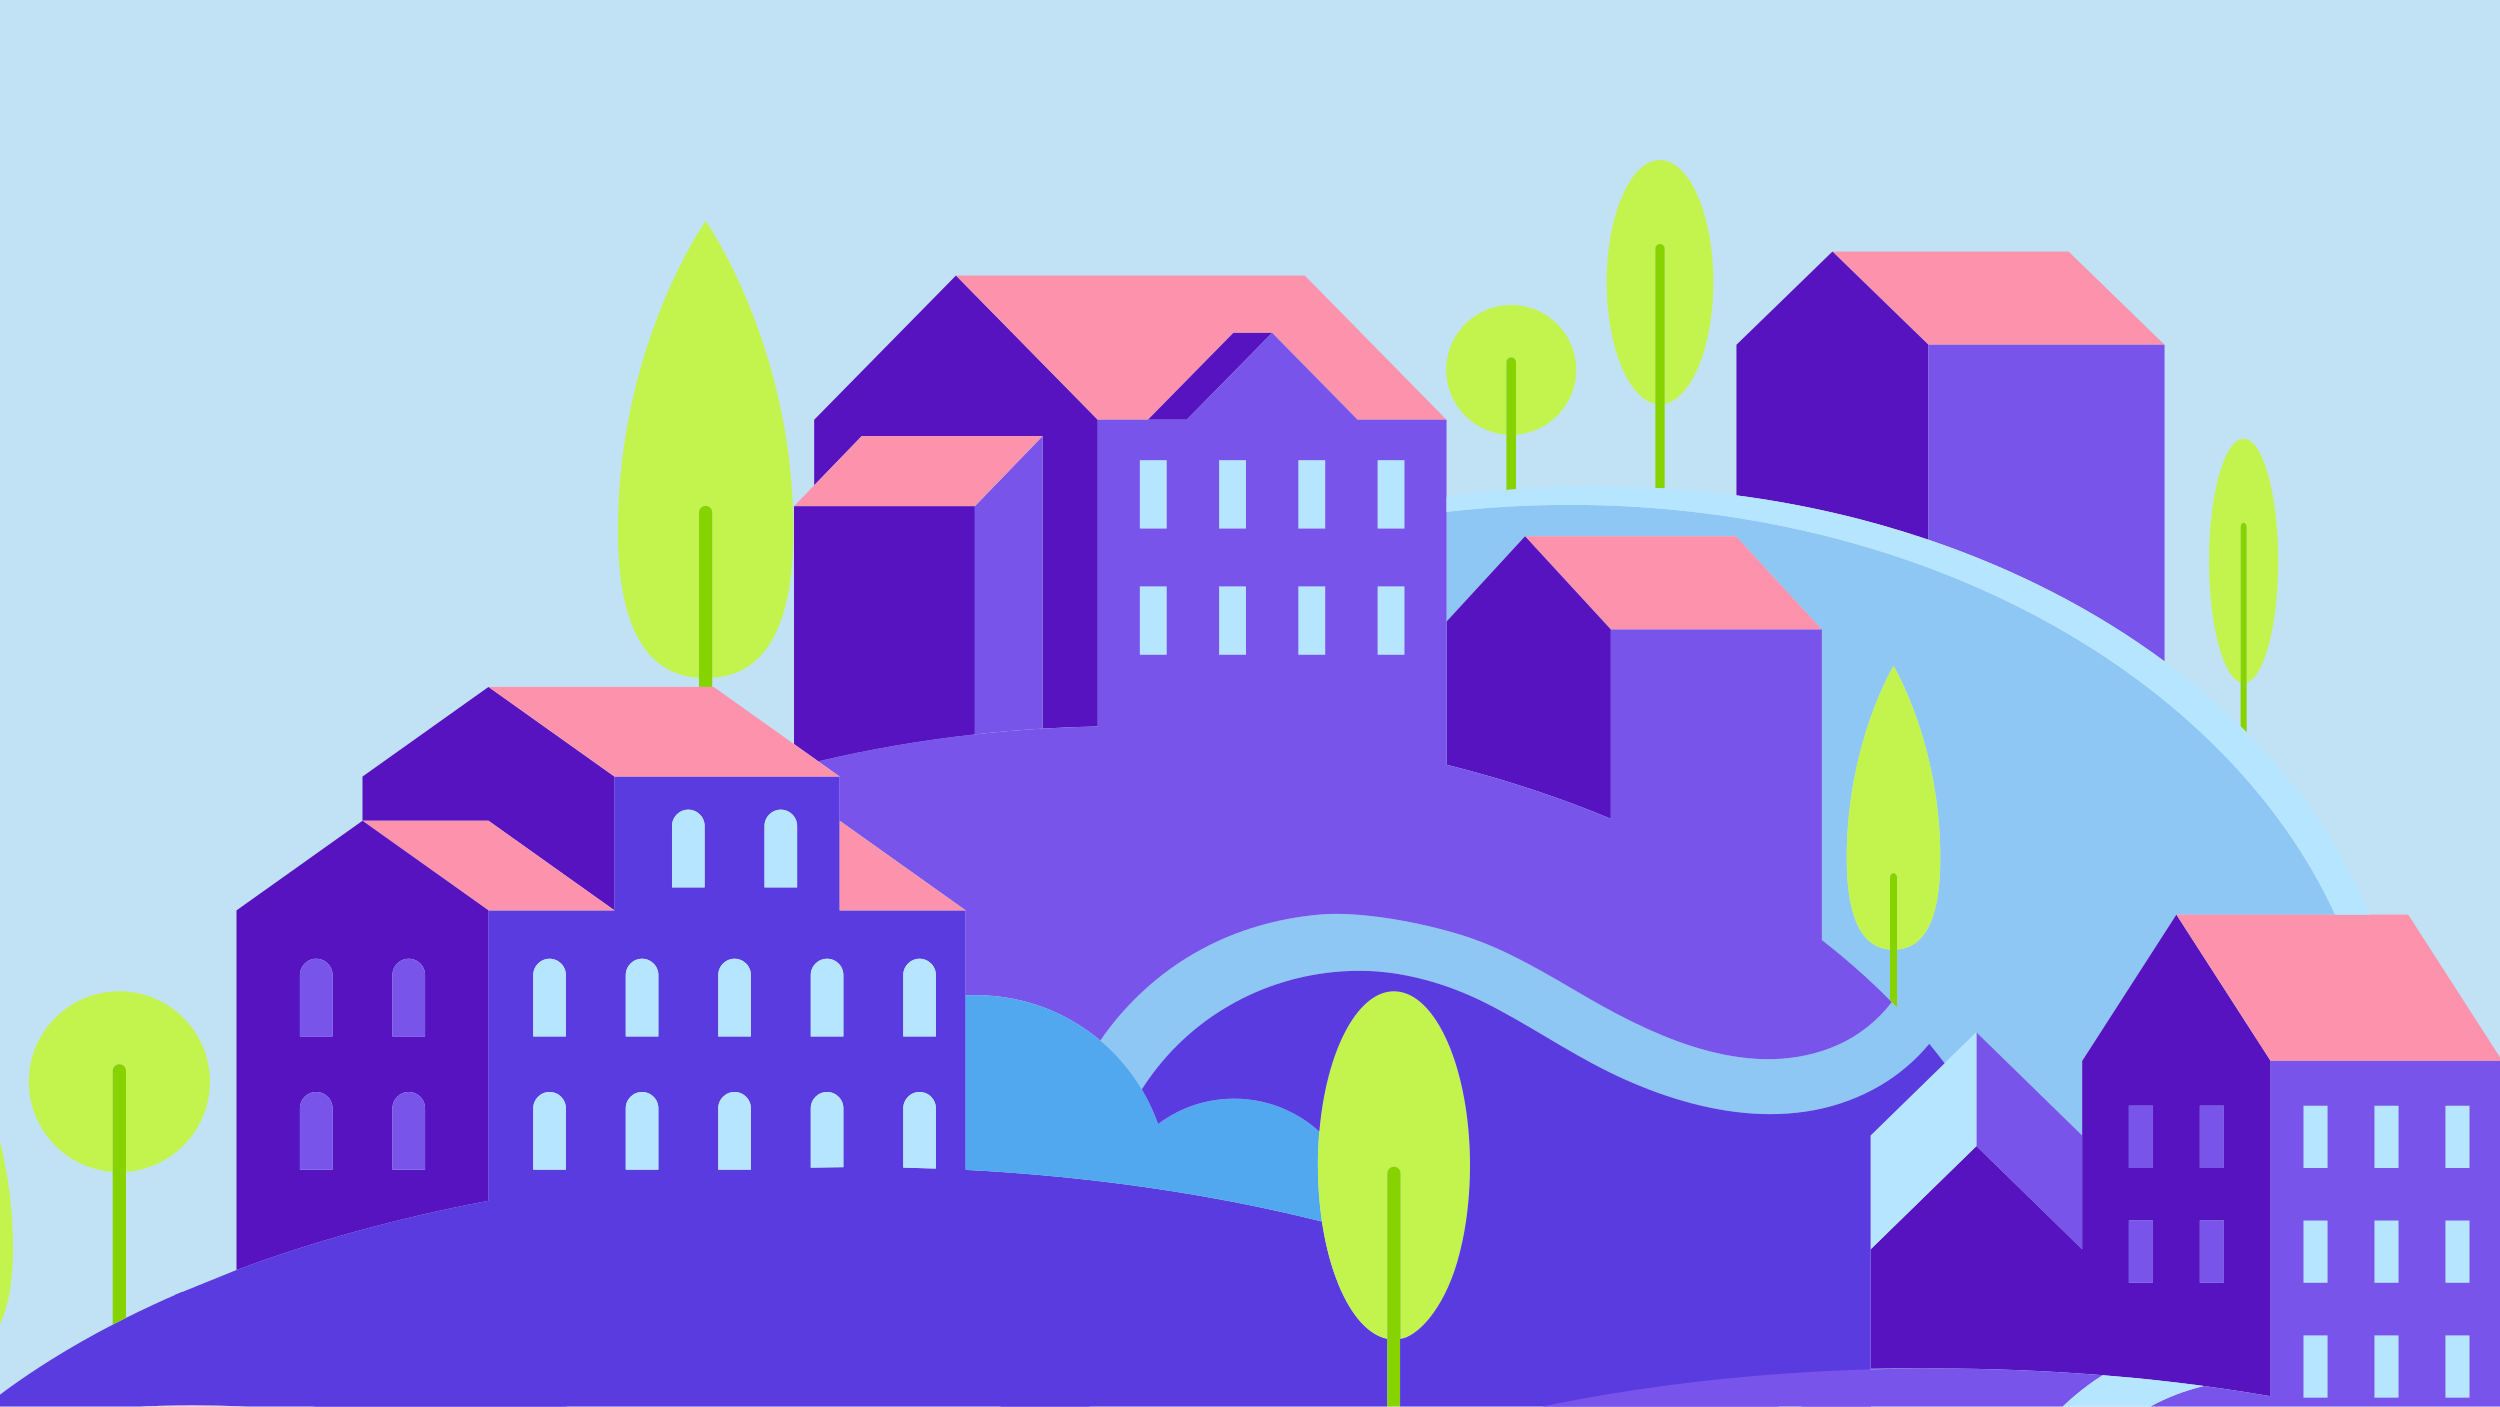 <svg width="1166" height="656" viewBox="0 0 1166 656" fill="none" xmlns="http://www.w3.org/2000/svg">
<g clip-path="url(#clip0_361_16788)">
<rect width="1166" height="656" fill="#C1E2F4"/>
<path d="M568.235 715.799C567.317 714.307 566.384 712.821 565.429 711.347C556.619 697.749 546.228 685.685 534.514 675.24C534.072 674.845 533.621 674.463 533.176 674.073C513.552 656.926 490.301 644.262 464.525 636.589C416.296 622.234 364.935 625.012 316.034 634.412C306.813 636.184 297.643 638.191 288.473 640.186C271.278 643.927 254.085 647.627 236.561 649.672C228.572 650.605 220.484 651.083 212.378 651.098C194.547 651.13 176.634 648.918 159.517 644.359C137.064 638.379 115.925 628.898 97.658 614.458C93.094 610.851 88.872 606.821 84.943 602.521C84.787 602.589 84.623 602.653 84.466 602.72C83.73 603.038 83.007 603.361 82.276 603.681C78.601 605.287 74.962 606.911 71.39 608.572C70.992 608.756 70.603 608.946 70.206 609.131C66.337 610.942 62.515 612.777 58.77 614.651C58.607 614.731 58.45 614.815 58.288 614.896C56.366 615.86 54.456 616.828 52.568 617.808C42.65 622.957 33.221 628.334 24.277 633.906C16.906 638.5 9.858 643.224 3.19 648.085C-4.329 653.566 -11.363 659.218 -17.937 665.014C15.572 658.884 52.026 655.512 90.097 655.512C222.316 655.512 334.125 696.128 371.13 752.011H537.262C543.029 739.254 553.577 727.095 568.235 715.799Z" fill="#5A3BE0"/>
<path d="M624.405 599.417C623.825 598.019 623.267 596.573 622.732 595.083C620.054 587.63 617.944 579.065 616.556 569.735C593.691 564.024 569.766 559.191 544.963 555.323C536.695 554.034 528.331 552.851 519.874 551.781C502.953 549.637 485.667 547.936 468.073 546.705C462.209 546.295 456.31 545.937 450.378 545.632C448.534 545.538 448.534 545.538 450.378 545.632V464.258V424.599H391.619V382.795V362.188H332.86H286.586V424.599H227.826V560.023C236.633 558.353 236.633 558.353 227.826 560.023C206.61 564.044 186.127 568.787 166.498 574.189C146.87 579.592 128.098 585.654 110.307 592.316C108.493 592.995 83.294 603.308 81.5 604C87.477 608.148 90.184 640.843 96.5 644C120.054 655.772 183.717 660.069 210 661.5C236.219 662.928 283.52 652.143 309 646.5C335.144 640.71 332.32 639.214 359 636.5C409.103 631.404 432.859 640.431 479 661.5C515.506 678.169 569.012 667.787 590.208 701.245C602.282 694.28 616.008 687.74 631.211 681.714C633.492 680.81 635.802 679.915 638.149 679.034C639.54 678.512 640.947 677.995 642.36 677.481C643.896 676.922 645.486 676.384 647.049 675.835V624.422C638.156 622.667 630.203 613.406 624.405 599.417ZM421.276 454.753C421.276 450.563 424.688 447.155 428.883 447.155C433.08 447.155 436.493 450.563 436.493 454.753V483.4H421.276V454.753ZM378.133 454.753C378.133 450.563 381.546 447.155 385.741 447.155C389.937 447.155 393.352 450.563 393.352 454.753V483.4H378.133V454.753ZM356.561 385.222C356.561 381.032 359.975 377.625 364.17 377.625C368.366 377.625 371.779 381.032 371.779 385.222V413.869H356.561V385.222ZM334.99 454.753C334.99 450.563 338.404 447.155 342.599 447.155C346.795 447.155 350.208 450.563 350.208 454.753V483.4H334.99V454.753ZM334.99 516.899C334.99 512.709 338.404 509.301 342.599 509.301C346.795 509.301 350.208 512.709 350.208 516.899V545.546H334.99V516.899ZM313.419 385.222C313.419 381.032 316.833 377.625 321.027 377.625C325.223 377.625 328.637 381.032 328.637 385.222V413.869H313.419V385.222ZM291.847 454.753C291.847 450.563 295.26 447.155 299.456 447.155C303.651 447.155 307.065 450.563 307.065 454.753V483.4H291.847V454.753ZM291.847 516.899C291.847 512.709 295.26 509.301 299.456 509.301C303.651 509.301 307.065 512.709 307.065 516.899V545.546H291.847V516.899ZM248.704 454.753C248.704 450.563 252.117 447.155 256.314 447.155C260.509 447.155 263.921 450.563 263.921 454.753V483.4H248.704V454.753ZM248.704 516.899C248.704 512.709 252.117 509.301 256.314 509.301C260.509 509.301 263.921 512.709 263.921 516.899V545.546H248.704V516.899ZM378.133 544.588V516.899C378.133 512.709 381.546 509.301 385.741 509.301C389.937 509.301 393.352 512.709 393.352 516.899V544.366C388.258 544.401 383.185 544.476 378.133 544.588ZM421.276 544.574V516.899C421.276 512.709 424.688 509.301 428.883 509.301C433.08 509.301 436.493 512.709 436.493 516.899V545.017C433.463 544.905 430.409 544.835 427.362 544.751C425.332 544.695 423.313 544.618 421.276 544.574Z" fill="#5A3BE0"/>
<path d="M704.823 166.663C706.052 166.663 707.048 167.658 707.048 168.885V202.717C722.756 201.578 735.149 188.501 735.149 172.525C735.149 155.801 721.572 142.244 704.823 142.244C688.074 142.244 674.496 155.801 674.496 172.525C674.496 188.501 686.888 201.578 702.597 202.717V168.885C702.597 167.658 703.593 166.663 704.823 166.663Z" fill="#C3F44D"/>
<path d="M707.048 202.717V168.885C707.048 167.658 706.052 166.663 704.823 166.663C703.593 166.663 702.597 167.658 702.597 168.885V202.717V228.544C704.081 228.421 705.56 228.285 707.048 228.174V202.717Z" fill="#86D300"/>
<path d="M763.788 183.348C766.342 186.054 769.129 187.796 772.063 188.375V115.958C772.063 114.764 773.032 113.796 774.228 113.796C775.423 113.796 776.392 114.764 776.392 115.958V188.375C785.837 186.511 793.772 172.585 797.242 153.351C798.45 146.654 799.12 139.321 799.12 131.626C799.12 100.158 787.975 74.649 774.228 74.649C761.814 74.649 751.526 95.448 749.645 122.65C749.442 125.575 749.335 128.571 749.335 131.626C749.335 154.557 755.257 174.311 763.788 183.348Z" fill="#C3F44D"/>
<path d="M776.393 188.375V115.957C776.393 114.763 775.423 113.795 774.228 113.795C773.032 113.795 772.063 114.763 772.063 115.957V188.375V227.542C773.511 227.621 774.95 227.719 776.393 227.81L776.393 188.375Z" fill="#86D300"/>
<path d="M1045.03 318.387V245.969C1045.03 244.775 1045.66 243.807 1046.43 243.807C1047.21 243.807 1047.84 244.775 1047.84 245.969V318.387C1056.09 315.873 1062.57 291.433 1062.57 261.637C1062.57 248.48 1061.31 236.374 1059.18 226.729C1056.23 213.307 1051.62 204.66 1046.43 204.66C1041.9 204.66 1037.8 211.278 1034.87 221.917C1032.04 232.181 1030.3 246.186 1030.3 261.637C1030.3 291.433 1036.78 315.873 1045.03 318.387Z" fill="#C3F44D"/>
<path d="M1047.84 318.387V245.969C1047.84 244.775 1047.21 243.807 1046.43 243.807C1045.66 243.807 1045.03 244.775 1045.03 245.969V318.387V338.772C1045.97 339.7 1046.91 340.626 1047.84 341.563V318.387Z" fill="#86D300"/>
<path d="M1009.55 160.795L964.779 117.323H854.652L899.423 160.795H1009.55Z" fill="#FC92AC"/>
<path d="M809.881 231.032C841.23 235.145 871.239 242.18 899.423 251.725V160.795L854.652 117.323L813.468 157.313L809.881 160.795V231.032Z" fill="#5613BF"/>
<path d="M899.423 251.725C940.578 265.663 977.811 284.979 1009.55 308.489V224.459V160.795H899.423V251.725Z" fill="#7954EA"/>
<path d="M732.069 235.473C712.554 235.473 693.389 236.596 674.672 238.743V289.874L711.276 250.108H809.707L849.722 293.579V438.421C849.722 438.422 849.722 438.422 849.723 438.422C852.58 440.649 855.386 442.904 858.14 445.19C866.402 452.046 874.194 459.162 881.49 466.517V442.891C870.042 442.075 861.299 431.43 861.299 400.213C861.299 346.478 883.136 310.581 883.136 310.581C883.136 310.581 904.973 346.478 904.973 400.213C904.973 431.43 896.231 442.075 884.783 442.891V469.871C884.433 469.507 884.073 469.148 883.719 468.787C883.261 468.321 882.807 467.854 882.346 467.388C875.717 476.061 866.934 483.097 856.92 487.469C818.056 504.439 775.02 485.242 741.206 465.761C722.271 454.852 703.727 443.124 682.741 436.443C663.974 430.47 634.993 424.805 615.381 426.564C575.696 430.122 541.157 448.358 516.841 480.209C515.58 481.86 514.381 483.58 513.22 485.342C513.23 485.351 513.239 485.359 513.249 485.367C514.156 486.134 515.048 486.919 515.925 487.721C516.12 487.9 516.309 488.086 516.503 488.266C517.193 488.909 517.878 489.556 518.547 490.22C518.778 490.448 519.001 490.682 519.228 490.912C519.854 491.545 520.474 492.184 521.08 492.836C521.308 493.08 521.531 493.328 521.756 493.575C522.355 494.233 522.948 494.899 523.529 495.575C523.735 495.816 523.938 496.058 524.142 496.3C524.736 497.007 525.319 497.721 525.892 498.447C526.065 498.666 526.238 498.886 526.409 499.107C527.008 499.881 527.595 500.664 528.169 501.458C528.301 501.64 528.435 501.822 528.565 502.005C529.185 502.875 529.789 503.757 530.378 504.649C530.454 504.763 530.531 504.875 530.606 504.989C531.269 506.003 531.915 507.031 532.538 508.073C534.805 504.519 537.25 501.075 539.881 497.772C563.252 468.429 598.933 452.203 636.07 452.81C654.99 453.119 674.852 458.851 691.804 467.249C711.877 477.192 730.307 490.099 750.427 499.983C789.401 519.13 837.413 529.611 877.128 506.183C885.738 501.104 893.427 494.502 899.828 486.832C899.829 486.834 899.829 486.835 899.83 486.836C900.906 488.148 901.974 489.463 903.02 490.787C904.366 492.478 905.693 494.176 906.982 495.889L921.786 481.442L971.131 529.601V494.815L1015.07 426.564H1089.1C1037.85 315.335 897.363 235.473 732.069 235.473ZM893.878 479.82C895.906 482.135 897.889 484.469 899.821 486.825C897.888 484.47 895.9 482.137 893.878 479.82ZM889.696 475.134C890.431 475.936 891.157 476.742 891.88 477.55C891.159 476.741 890.429 475.937 889.696 475.134Z" fill="#8EC6F4"/>
<path d="M711.276 250.108L751.293 293.58H849.722L809.707 250.108H711.276Z" fill="#FC92AC"/>
<path d="M674.672 289.874V356.676C694.874 361.714 714.351 367.738 732.967 374.665C736.07 375.819 739.149 376.998 742.204 378.203C745.258 379.406 748.288 380.635 751.293 381.888V293.58L711.276 250.108L674.672 289.874Z" fill="#5613BF"/>
<path d="M379.732 226.348L401.944 203.368H440.141H448.088H486.284V339.825C494.787 339.319 503.36 338.976 511.999 338.806V195.777L445.865 128.501L394.579 180.674L379.733 195.778L379.732 226.348Z" fill="#5613BF"/>
<path d="M535.384 195.777L575.234 155.238H593.335L633.185 195.777H674.672L619.944 140.104L608.539 128.5H462.264H445.865L511.999 195.777H535.384Z" fill="#FC92AC"/>
<path d="M593.335 155.238H575.234L535.384 195.777H553.485L593.335 155.238Z" fill="#5613BF"/>
<path d="M881.862 466.897C881.738 466.771 881.614 466.644 881.488 466.517C874.193 459.162 866.401 452.046 858.139 445.19C855.385 442.904 852.579 440.649 849.722 438.422C849.721 438.422 849.721 438.422 849.721 438.421V293.579H751.291V381.888C748.287 380.634 745.257 379.406 742.202 378.202C739.147 376.998 736.069 375.819 732.966 374.664C714.348 367.738 694.872 361.714 674.67 356.676C660.099 353.042 660.099 353.042 674.67 356.676L674.671 289.873V238.742V231.661V195.776H633.184L593.334 155.237L553.484 195.776H535.383H511.998V338.805C516.263 338.721 516.263 338.721 511.998 338.805C503.359 338.975 494.785 339.318 486.283 339.824C475.62 340.459 465.085 341.379 454.663 342.525C429.507 345.294 405.098 349.522 381.631 355.082L391.618 362.187V382.794L426.873 407.877L450.376 424.599V464.257C451.161 464.217 451.956 464.217 452.744 464.195C453.534 464.174 454.319 464.133 455.113 464.133C455.113 464.133 455.114 464.133 455.114 464.133C456.425 464.133 457.729 464.165 459.027 464.221C459.45 464.239 459.87 464.272 460.293 464.297C461.166 464.346 462.038 464.399 462.904 464.473C463.4 464.515 463.891 464.57 464.384 464.621C465.173 464.702 465.961 464.787 466.743 464.887C467.257 464.954 467.768 465.028 468.279 465.103C469.039 465.214 469.796 465.333 470.55 465.463C471.058 465.55 471.564 465.641 472.069 465.737C472.829 465.882 473.585 466.038 474.339 466.202C474.821 466.307 475.304 466.41 475.784 466.523C476.572 466.707 477.353 466.908 478.133 467.113C478.566 467.227 479.002 467.336 479.433 467.457C480.323 467.705 481.203 467.973 482.081 468.248C482.391 468.345 482.705 468.433 483.014 468.534C484.214 468.924 485.406 469.336 486.583 469.774C486.597 469.779 486.612 469.786 486.626 469.791C487.775 470.22 488.913 470.675 490.04 471.148C490.358 471.282 490.67 471.427 490.987 471.563C491.807 471.919 492.624 472.281 493.431 472.661C493.81 472.84 494.185 473.026 494.561 473.21C495.299 473.569 496.033 473.935 496.76 474.314C497.15 474.517 497.536 474.726 497.923 474.935C498.63 475.317 499.331 475.707 500.026 476.107C500.406 476.326 500.786 476.547 501.163 476.771C501.865 477.19 502.56 477.619 503.25 478.055C503.598 478.275 503.948 478.493 504.293 478.719C505.026 479.196 505.747 479.688 506.465 480.186C506.754 480.387 507.047 480.582 507.333 480.786C508.189 481.394 509.031 482.02 509.863 482.657C510 482.761 510.14 482.861 510.276 482.966C511.272 483.738 512.253 484.528 513.215 485.339C513.215 485.34 513.216 485.341 513.218 485.342C514.378 483.58 515.577 481.86 516.838 480.209C541.154 448.357 575.693 430.121 615.378 426.563C634.99 424.805 663.971 430.47 682.738 436.443C703.724 443.123 722.268 454.851 741.203 465.761C775.017 485.241 818.053 504.438 856.917 487.468C866.931 483.096 875.714 476.06 882.343 467.388C882.184 467.225 882.023 467.061 881.862 466.897Z" fill="#7954EA"/>
<path d="M454.664 342.527C465.086 341.38 475.622 340.46 486.284 339.825V203.368L454.664 236.082V342.527Z" fill="#7954EA"/>
<path d="M486.284 203.367H448.087H440.14H401.944L379.732 226.348L370.324 236.082H454.664L486.284 203.367Z" fill="#FC92AC"/>
<path d="M454.664 342.527V236.082H370.324V347.037L381.632 355.083C405.099 349.524 429.509 345.295 454.664 342.527Z" fill="#5613BF"/>
<path d="M326.023 316.13V239.019C326.023 237.317 327.404 235.938 329.108 235.938C330.813 235.938 332.194 237.317 332.194 239.019V316.13C353.648 314.815 370.033 297.674 370.033 247.407C370.033 217.559 365.163 191.13 358.781 169.311C346.667 127.882 329.109 103.08 329.109 103.08C329.109 103.08 307.867 133.088 295.991 182.222C291.384 201.283 288.184 223.222 288.184 247.407C288.184 297.674 304.569 314.815 326.023 316.13Z" fill="#C3F44D"/>
<path d="M332.194 316.13V239.019C332.194 237.317 330.813 235.938 329.108 235.938C327.404 235.938 326.023 237.317 326.023 239.019V316.13V320.384H332.194V316.13Z" fill="#86D300"/>
<path d="M883.135 407.273C884.044 407.273 884.782 408.131 884.782 409.187V442.891C896.23 442.075 904.972 431.43 904.972 400.213C904.972 346.478 883.135 310.581 883.135 310.581C883.135 310.581 861.298 346.478 861.298 400.213C861.298 431.43 870.041 442.075 881.489 442.891V409.187C881.488 408.131 882.225 407.273 883.135 407.273Z" fill="#C3F44D"/>
<path d="M884.782 469.871V442.892V409.188C884.782 408.131 884.045 407.274 883.135 407.274C882.225 407.274 881.489 408.131 881.489 409.188V442.892V466.517C881.614 466.644 881.737 466.771 881.862 466.898C882.023 467.062 882.183 467.226 882.345 467.39C882.806 467.854 883.259 468.322 883.718 468.788C884.071 469.149 884.433 469.507 884.782 469.871Z" fill="#86D300"/>
<path d="M614.658 543.543C614.658 538.14 614.894 532.865 615.334 527.757C612.71 525.374 609.871 523.223 606.849 521.339C604.582 519.925 602.213 518.66 599.754 517.558C592.378 514.253 584.2 512.414 575.591 512.414C567.275 512.414 559.362 514.131 552.185 517.228C547.879 519.086 543.838 521.44 540.135 524.22C540.131 524.208 540.125 524.196 540.121 524.184C539.667 522.901 539.178 521.634 538.667 520.378C538.532 520.044 538.388 519.714 538.249 519.382C537.83 518.386 537.396 517.398 536.943 516.421C536.814 516.142 536.685 515.862 536.553 515.584C535.327 513.013 533.991 510.504 532.537 508.073C531.914 507.031 531.268 506.003 530.606 504.989C530.531 504.875 530.453 504.763 530.378 504.649C529.789 503.757 529.184 502.875 528.565 502.005C528.434 501.822 528.3 501.64 528.168 501.458C527.594 500.664 527.008 499.881 526.408 499.107C526.237 498.886 526.065 498.666 525.891 498.447C525.319 497.721 524.735 497.007 524.141 496.3C523.938 496.058 523.734 495.816 523.528 495.575C522.948 494.899 522.355 494.233 521.755 493.575C521.53 493.328 521.308 493.08 521.08 492.836C520.473 492.184 519.853 491.545 519.228 490.912C519 490.683 518.776 490.448 518.547 490.22C517.877 489.557 517.193 488.909 516.503 488.266C516.309 488.086 516.12 487.9 515.924 487.721C515.048 486.92 514.156 486.134 513.248 485.367C513.237 485.358 513.227 485.349 513.217 485.34C512.255 484.528 511.274 483.738 510.278 482.966C510.142 482.861 510.002 482.761 509.866 482.657C509.033 482.02 508.191 481.395 507.336 480.786C507.049 480.582 506.756 480.387 506.467 480.186C505.75 479.688 505.028 479.196 504.296 478.719C503.95 478.493 503.6 478.275 503.252 478.055C502.562 477.618 501.867 477.189 501.165 476.771C500.788 476.547 500.409 476.326 500.028 476.107C499.333 475.707 498.632 475.317 497.926 474.935C497.539 474.726 497.152 474.517 496.762 474.314C496.035 473.935 495.301 473.569 494.563 473.21C494.187 473.027 493.813 472.84 493.434 472.661C492.626 472.281 491.809 471.919 490.989 471.563C490.673 471.426 490.36 471.282 490.042 471.148C488.915 470.675 487.778 470.22 486.628 469.791C486.614 469.786 486.6 469.779 486.586 469.774C485.408 469.336 484.217 468.924 483.017 468.534C482.708 468.434 482.393 468.345 482.084 468.248C481.206 467.973 480.325 467.705 479.436 467.457C479.005 467.336 478.569 467.227 478.135 467.113C477.355 466.908 476.574 466.707 475.786 466.523C475.307 466.41 474.823 466.307 474.341 466.202C473.587 466.038 472.831 465.882 472.071 465.737C471.566 465.641 471.06 465.55 470.553 465.463C469.799 465.333 469.042 465.214 468.282 465.103C467.771 465.028 467.26 464.954 466.746 464.887C465.963 464.787 465.175 464.702 464.386 464.621C463.894 464.571 463.402 464.515 462.906 464.473C462.041 464.399 461.168 464.346 460.295 464.297C459.872 464.272 459.453 464.239 459.029 464.221C457.731 464.165 456.428 464.133 455.117 464.133C455.116 464.133 455.115 464.133 455.114 464.133C454.32 464.133 453.536 464.174 452.746 464.195C451.957 464.217 451.162 464.217 450.378 464.257V545.632C456.309 545.937 462.208 546.295 468.073 546.705C485.667 547.936 502.952 549.636 519.874 551.78C528.33 552.851 536.695 554.034 544.962 555.323C569.765 559.19 593.691 564.024 616.555 569.734C615.332 561.514 614.658 552.711 614.658 543.543Z" fill="#52A8EF"/>
<path d="M286.586 424.599V362.188L227.827 320.384L202.428 338.454L169.067 362.188V382.796H227.826L286.586 424.599Z" fill="#5613BF"/>
<path d="M227.827 424.599H286.586L227.826 382.796H169.067L187.388 395.829L227.827 424.599Z" fill="#FC92AC"/>
<path d="M227.827 560.024V424.599L187.388 395.829L169.067 382.795L110.308 424.599V575.976V592.316C128.099 585.654 146.871 579.592 166.499 574.189C186.127 568.787 206.611 564.045 227.827 560.024ZM183.03 454.752C183.03 450.563 186.443 447.155 190.638 447.155C194.833 447.155 198.247 450.563 198.247 454.752V483.4H183.03V454.752ZM183.03 516.899C183.03 512.709 186.443 509.301 190.638 509.301C194.833 509.301 198.247 512.709 198.247 516.899V545.546H183.03V516.899ZM139.888 454.752C139.888 450.563 143.3 447.155 147.495 447.155C151.691 447.155 155.104 450.563 155.104 454.752V483.4H139.888V454.752ZM139.888 516.899C139.888 512.709 143.3 509.301 147.495 509.301C151.691 509.301 155.104 512.709 155.104 516.899V545.546H139.888V516.899Z" fill="#5613BF"/>
<path d="M391.619 382.796V424.599H450.378L426.875 407.877L391.619 382.796Z" fill="#FC92AC"/>
<path d="M370.324 347.037L332.86 320.384H332.194H326.023H301.622H227.827L286.586 362.188H332.86H391.619L381.632 355.083L370.324 347.037Z" fill="#FC92AC"/>
<path d="M155.105 454.752C155.105 450.563 151.691 447.155 147.495 447.155C143.3 447.155 139.888 450.563 139.888 454.752V483.4H155.105V454.752Z" fill="#7954EA"/>
<path d="M198.247 454.752C198.247 450.563 194.833 447.155 190.638 447.155C186.444 447.155 183.03 450.563 183.03 454.752V483.4H198.247V454.752Z" fill="#7954EA"/>
<path d="M155.105 516.899C155.105 512.709 151.691 509.301 147.495 509.301C143.3 509.301 139.888 512.709 139.888 516.899V545.546H155.105V516.899Z" fill="#7954EA"/>
<path d="M198.247 516.899C198.247 512.709 194.833 509.301 190.638 509.301C186.444 509.301 183.03 512.709 183.03 516.899V545.546H198.247V516.899Z" fill="#7954EA"/>
<path d="M921.786 534.55L971.131 582.708V529.601L921.786 481.442V534.55Z" fill="#7954EA"/>
<path d="M971.131 494.815V529.601V582.708L921.786 534.55L872.439 582.708V629.357V638.391C877.471 638.296 882.529 638.242 887.617 638.242C890.274 638.242 892.914 638.27 895.555 638.296C897.602 638.283 899.631 638.242 901.685 638.242C928.81 638.242 955.231 639.342 980.69 641.391C985.687 641.794 990.662 642.219 995.581 642.695C1006.56 643.757 1017.31 645.019 1027.86 646.434C1038.48 647.859 1048.87 649.462 1059.02 651.221V494.815L1015.07 426.564L971.131 494.815ZM1004.14 598.31H992.905V569.271H1004.14V598.31ZM1004.14 544.75H992.905V515.711H1004.14V544.75ZM1026.01 515.711H1037.24V544.75H1026.01V515.711ZM1026.01 569.271H1037.24V598.31H1026.01V569.271Z" fill="#5613BF"/>
<path d="M1105.32 426.564H1089.1H1015.07L1059.02 494.815H1167.1L1132.11 440.456L1123.16 426.564H1105.32Z" fill="#FC92AC"/>
<path d="M1037.24 515.711H1026.01V544.75H1037.24V515.711Z" fill="#7954EA"/>
<path d="M1004.14 515.711H992.906V544.75H1004.14V515.711Z" fill="#7954EA"/>
<path d="M1004.14 569.271H992.906V598.31H1004.14V569.271Z" fill="#7954EA"/>
<path d="M1037.24 569.271H1026.01V598.31H1037.24V569.271Z" fill="#7954EA"/>
<path d="M732.069 235.473C897.363 235.473 1037.85 315.336 1089.1 426.565H1105.32C1098.19 409.289 1088.92 392.721 1077.75 377.032C1068.93 364.632 1058.93 352.777 1047.84 341.563C1046.91 340.626 1045.97 339.7 1045.03 338.772C1034.16 328.053 1022.3 317.935 1009.55 308.49C977.81 284.98 940.577 265.663 899.422 251.726C871.239 242.181 841.229 235.146 809.881 231.032C798.876 229.589 787.702 228.521 776.392 227.81C774.949 227.719 773.509 227.621 772.062 227.543C762.966 227.05 753.784 226.793 744.522 226.793C744.195 226.793 743.87 226.802 743.543 226.802C731.232 226.826 719.056 227.285 707.048 228.175C705.559 228.285 704.08 228.421 702.596 228.545C693.178 229.327 683.867 230.369 674.671 231.663V238.744C693.389 236.596 712.554 235.473 732.069 235.473Z" fill="#B6E5FF"/>
<path d="M581.124 214.623H568.584V246.536H581.124V214.623Z" fill="#B6E5FF"/>
<path d="M544.164 214.623H531.623V246.536H544.164V214.623Z" fill="#B6E5FF"/>
<path d="M544.164 273.484H531.623V305.396H544.164V273.484Z" fill="#B6E5FF"/>
<path d="M581.124 273.484H568.584V305.396H581.124V273.484Z" fill="#B6E5FF"/>
<path d="M618.086 214.623H605.546V246.536H618.086V214.623Z" fill="#B6E5FF"/>
<path d="M618.086 273.484H605.546V305.396H618.086V273.484Z" fill="#B6E5FF"/>
<path d="M655.047 214.623H642.507V246.536H655.047V214.623Z" fill="#B6E5FF"/>
<path d="M655.047 273.484H642.507V305.396H655.047V273.484Z" fill="#B6E5FF"/>
<path d="M307.064 454.752C307.064 450.563 303.65 447.155 299.456 447.155C295.26 447.155 291.846 450.563 291.846 454.752V483.4H307.064V454.752Z" fill="#B6E5FF"/>
<path d="M350.208 454.752C350.208 450.563 346.794 447.155 342.598 447.155C338.403 447.155 334.99 450.563 334.99 454.752V483.4H350.208V454.752Z" fill="#B6E5FF"/>
<path d="M393.351 454.752C393.351 450.563 389.937 447.155 385.741 447.155C381.546 447.155 378.132 450.563 378.132 454.752V483.4H393.351V454.752Z" fill="#B6E5FF"/>
<path d="M436.493 454.752C436.493 450.563 433.079 447.155 428.883 447.155C424.688 447.155 421.276 450.563 421.276 454.752V483.4H436.493V454.752Z" fill="#B6E5FF"/>
<path d="M263.921 454.752C263.921 450.563 260.509 447.155 256.313 447.155C252.117 447.155 248.704 450.563 248.704 454.752V483.4H263.921V454.752Z" fill="#B6E5FF"/>
<path d="M307.064 516.899C307.064 512.709 303.65 509.301 299.456 509.301C295.26 509.301 291.846 512.709 291.846 516.899V545.546H307.064V516.899Z" fill="#B6E5FF"/>
<path d="M350.208 516.899C350.208 512.709 346.794 509.301 342.598 509.301C338.403 509.301 334.99 512.709 334.99 516.899V545.546H350.208V516.899Z" fill="#B6E5FF"/>
<path d="M393.351 516.899C393.351 512.709 389.937 509.301 385.741 509.301C381.546 509.301 378.132 512.709 378.132 516.899V544.588C383.185 544.476 388.258 544.401 393.351 544.366V516.899Z" fill="#B6E5FF"/>
<path d="M436.493 516.899C436.493 512.709 433.079 509.301 428.883 509.301C424.688 509.301 421.276 512.709 421.276 516.899V544.574C423.313 544.618 425.332 544.695 427.362 544.751C430.409 544.835 433.462 544.905 436.493 545.017V516.899Z" fill="#B6E5FF"/>
<path d="M263.921 516.899C263.921 512.709 260.509 509.301 256.313 509.301C252.117 509.301 248.704 512.709 248.704 516.899V545.546H263.921V516.899Z" fill="#B6E5FF"/>
<path d="M328.637 385.222C328.637 381.032 325.223 377.625 321.027 377.625C316.832 377.625 313.419 381.032 313.419 385.222V413.869H328.637V385.222Z" fill="#B6E5FF"/>
<path d="M371.78 385.222C371.78 381.032 368.366 377.625 364.17 377.625C359.975 377.625 356.562 381.032 356.562 385.222V413.869H371.78V385.222Z" fill="#B6E5FF"/>
<path d="M906.982 495.889L906.982 495.89L889.71 512.745L872.439 529.601V552.481V582.708L921.786 534.55V481.442L906.982 495.889Z" fill="#B6E5FF"/>
<path d="M1118.68 515.711H1107.44V544.749H1118.68V515.711Z" fill="#B6E5FF"/>
<path d="M1085.57 515.711H1074.34V544.749H1085.57V515.711Z" fill="#B6E5FF"/>
<path d="M1085.57 569.271H1074.34V598.31H1085.57V569.271Z" fill="#B6E5FF"/>
<path d="M1118.68 569.271H1107.44V598.31H1118.68V569.271Z" fill="#B6E5FF"/>
<path d="M1151.78 515.711H1140.55V544.749H1151.78V515.711Z" fill="#B6E5FF"/>
<path d="M1151.78 569.271H1140.55V598.31H1151.78V569.271Z" fill="#B6E5FF"/>
<path d="M1085.57 622.831H1074.34V651.869H1085.57V622.831Z" fill="#B6E5FF"/>
<path d="M1118.68 622.831H1107.44V651.869H1118.68V622.831Z" fill="#B6E5FF"/>
<path d="M1151.78 622.831H1140.55V651.869H1151.78V622.831Z" fill="#B6E5FF"/>
<path d="M55.668 496.355C57.38 496.355 58.769 497.741 58.769 499.451V546.58C75.508 545.365 89.539 534.423 95.212 519.379C96.955 514.757 97.915 509.752 97.915 504.521C97.915 483.678 82.773 466.378 62.876 462.961C60.533 462.559 58.127 462.337 55.669 462.337C32.337 462.337 13.422 481.223 13.422 504.521C13.422 526.775 30.686 544.992 52.568 546.579V499.45C52.568 497.741 53.956 496.355 55.668 496.355Z" fill="#C3F44D"/>
<path d="M58.769 605.847V546.58V499.452C58.769 497.742 57.38 496.355 55.668 496.355C53.956 496.355 52.568 497.742 52.568 499.452V546.58V609.961V617.809C54.456 616.829 56.366 615.86 58.288 614.896C58.45 614.815 58.607 614.732 58.769 614.651V605.847Z" fill="#86D300"/>
<path d="M-24.413 594.157C-23.143 594.157 -22.115 595.185 -22.115 596.453V633.232C-12.73 632.657 -4.651 628.008 0.423 616.69C3.991 608.733 6.077 597.491 6.077 582.029C6.077 517.563 -24.413 474.498 -24.413 474.498C-24.413 474.498 -53.741 515.964 -54.852 578.407C-54.873 579.611 -54.905 580.809 -54.905 582.029C-54.905 619.481 -42.697 632.252 -26.713 633.232V596.453C-26.712 595.185 -25.683 594.157 -24.413 594.157Z" fill="#C3F44D"/>
<path d="M685.612 543.543C685.612 498.695 669.729 462.339 650.135 462.339C647.981 462.339 645.872 462.779 643.824 463.621C642.288 464.252 640.786 465.11 639.326 466.178C631.049 472.233 624.095 485.057 619.703 501.803C618.928 504.759 618.233 507.837 617.624 511.021C616.61 516.328 615.836 521.931 615.334 527.757C614.894 532.865 614.659 538.14 614.659 543.543C614.659 552.711 615.333 561.514 616.556 569.735C617.945 579.065 620.054 587.63 622.732 595.083C623.268 596.573 623.826 598.019 624.405 599.417C630.204 613.406 638.157 622.666 647.05 624.422V547.223C647.05 545.521 648.432 544.142 650.137 544.142C651.841 544.142 653.222 545.521 653.222 547.223V624.422C664.238 622.247 673.815 608.567 679.639 588.639C680.583 585.414 681.427 582.026 682.164 578.497C684.373 567.91 685.612 556.058 685.612 543.543Z" fill="#C3F44D"/>
<path d="M653.221 547.223C653.221 545.521 651.84 544.142 650.135 544.142C648.431 544.142 647.049 545.521 647.049 547.223V624.422V675.835C649.092 675.117 651.135 674.402 653.221 673.702V624.422V547.223Z" fill="#86D300"/>
<path d="M90.096 655.513C52.026 655.513 15.572 658.885 -17.938 665.015H-17.938C-19.336 665.27 -20.727 665.534 -22.115 665.799C-23.653 666.093 -25.187 666.392 -26.713 666.698C-49.705 671.307 -71.213 677.227 -90.77 684.264C-147.535 704.69 -187.919 734.482 -200.833 768.625H-186.222C-174.832 745.027 -146.766 722.419 -106.369 704.872C-53.247 681.795 16.288 669.087 89.428 669.087C162.571 669.087 232.111 681.795 285.24 704.87C325.643 722.419 353.713 745.027 365.104 768.624H379.732C377.602 762.958 374.708 757.414 371.129 752.011C334.125 696.129 222.316 655.513 90.096 655.513Z" fill="#FFBDCA"/>
<path d="M872.439 672.481V529.601L889.71 512.746L906.983 495.89C905.694 494.177 904.365 492.478 903.02 490.788C901.967 489.466 900.906 488.149 899.83 486.837L899.828 486.833C893.428 494.503 885.738 501.105 877.128 506.184C837.413 529.611 789.401 519.131 750.427 499.983C730.308 490.099 711.877 477.192 691.804 467.25C674.852 458.852 654.989 453.12 636.07 452.81C598.933 452.204 563.252 468.43 539.881 497.772C537.249 501.076 534.805 504.519 532.538 508.073C533.992 510.505 535.328 513.014 536.553 515.585C536.686 515.862 536.814 516.142 536.944 516.422C537.397 517.399 537.831 518.387 538.25 519.383C538.39 519.715 538.533 520.044 538.668 520.378C539.178 521.634 539.668 522.901 540.121 524.185C540.126 524.197 540.131 524.208 540.136 524.22C543.839 521.44 547.879 519.086 552.185 517.228C559.363 514.132 567.276 512.415 575.592 512.415C584.2 512.415 592.379 514.254 599.755 517.559C602.214 518.66 604.583 519.925 606.85 521.339C609.872 523.224 612.71 525.375 615.334 527.757C615.836 521.931 616.61 516.328 617.624 511.021C618.233 507.837 618.928 504.759 619.703 501.804C624.095 485.057 631.049 472.233 639.326 466.178C640.786 465.109 642.288 464.252 643.824 463.621C645.872 462.779 647.982 462.339 650.135 462.339C669.729 462.339 685.612 498.695 685.612 543.543C685.612 556.058 684.373 567.91 682.164 578.497C681.427 582.025 680.583 585.414 679.64 588.639C673.1 611 661 623.5 653 624.5V656.5L653.5 662C656.913 661.387 772.867 663.685 776.457 663.685C779.289 663.685 782.074 663.885 784.799 664.27C790.25 665.04 795.461 666.554 800.327 668.704C801.949 669.422 803.532 670.21 805.074 671.064C808.927 673.2 812.517 675.754 815.78 678.663C818.073 672.469 821.168 666.663 824.939 661.371C825.881 660.048 826.867 658.757 827.892 657.5C839.169 643.675 854.026 675.448 872.439 672.481Z" fill="#5A3BE0"/>
<path d="M1258.22 738.694C1256.5 736.363 1254.61 734.06 1252.57 731.78C1250.43 729.391 1248.11 727.031 1245.63 724.702C1239.51 718.959 1232.36 713.405 1224.27 708.074C1221.59 706.306 1218.8 704.562 1215.92 702.845C1210.83 699.817 1205.4 696.875 1199.7 694.012C1197.68 692.996 1195.63 691.992 1193.53 690.998C1185.27 687.077 1176.45 683.328 1167.1 679.766V637.178V547.054V494.815H1059.02V651.221C1048.87 649.462 1038.48 647.859 1027.86 646.434C1026.68 646.722 1025.5 647.023 1024.33 647.346C1006.29 652.303 991.412 661.752 978.689 673.974C965.487 686.655 953.388 699.289 937.537 709.509C923.312 718.679 907.176 725.639 890.417 730.309C871.812 735.495 852.227 737.336 832.786 736.709C812.088 736.042 791.536 733.164 770.796 733.262C737.449 733.419 696.951 740.239 672.036 761.616C669.481 763.808 667.15 766.152 665.063 768.625H890.416H1270.83C1269.63 758.31 1265.3 748.292 1258.22 738.694ZM1140.55 515.711H1151.78V544.749H1140.55V515.711ZM1140.55 569.271H1151.78V598.31H1140.55V569.271ZM1140.55 622.831H1151.78V651.869H1140.55V622.831ZM1107.44 515.711H1118.68V544.749H1107.44V515.711ZM1107.44 569.271H1118.68V598.31H1107.44V569.271ZM1107.44 622.831H1118.68V651.869H1107.44V622.831ZM1074.34 515.711H1085.57V544.749H1074.34V515.711ZM1074.34 569.271H1085.57V598.31H1074.34V569.271ZM1074.34 622.831H1085.57V651.869H1074.34V622.831Z" fill="#7954EA"/>
<path d="M757.772 710.292C781.098 708.846 804.151 711.937 827.391 713.077C847.711 714.075 867.259 712.621 886.613 706.806C903.897 701.614 920.224 693.204 933.779 682.344C948.961 670.181 960.642 655.05 976.9 643.882C978.142 643.028 979.41 642.203 980.69 641.392C955.231 639.342 928.81 638.243 901.685 638.243C899.63 638.243 897.601 638.283 895.555 638.296C891.905 638.32 888.246 638.33 884.62 638.392C870.006 638.637 855.618 639.2 841.494 640.053C818.341 641.453 795.948 643.674 774.457 646.583C757.823 648.835 741.717 651.49 726.302 654.564C701.564 659.496 678.565 665.454 657.631 672.258C656.156 672.737 654.674 673.213 653.221 673.701C651.134 674.402 649.091 675.118 647.048 675.835C645.486 676.384 643.897 676.923 642.36 677.482C640.946 677.995 639.539 678.513 638.149 679.034C635.802 679.916 633.491 680.81 631.21 681.714C616.008 687.74 602.282 694.279 590.207 701.245C582.119 705.912 574.763 710.768 568.234 715.799C553.576 727.095 543.028 739.254 537.26 752.011C534.802 757.448 533.195 762.99 532.536 768.625H637.438C640.764 761.61 645.405 755.057 651.041 749.291C676.888 722.853 719.951 712.637 757.772 710.292Z" fill="#7954EA"/>
<path d="M672.036 761.616C696.951 740.239 737.449 733.419 770.796 733.262C791.536 733.164 812.088 736.042 832.786 736.709C852.227 737.336 871.812 735.495 890.417 730.309C907.176 725.639 923.313 718.679 937.537 709.509C953.388 699.289 965.488 686.655 978.689 673.974C991.413 661.752 1006.29 652.303 1024.33 647.346C1025.5 647.023 1026.68 646.722 1027.86 646.434C1017.31 645.02 1006.56 643.756 995.581 642.695C990.662 642.219 985.687 641.794 980.689 641.391C979.41 642.203 978.142 643.028 976.9 643.881C960.641 655.05 948.96 670.181 933.778 682.344C920.223 693.203 903.897 701.613 886.612 706.806C867.259 712.62 847.711 714.074 827.391 713.076C804.15 711.936 781.098 708.845 757.771 710.291C719.951 712.637 676.888 722.853 651.042 749.291C645.405 755.057 640.764 761.61 637.438 768.625H665.063C667.15 766.151 669.481 763.808 672.036 761.616Z" fill="#B6E5FF"/>
</g>
<defs>
<clipPath id="clip0_361_16788">
<rect width="1166" height="656" fill="white"/>
</clipPath>
</defs>
</svg>

